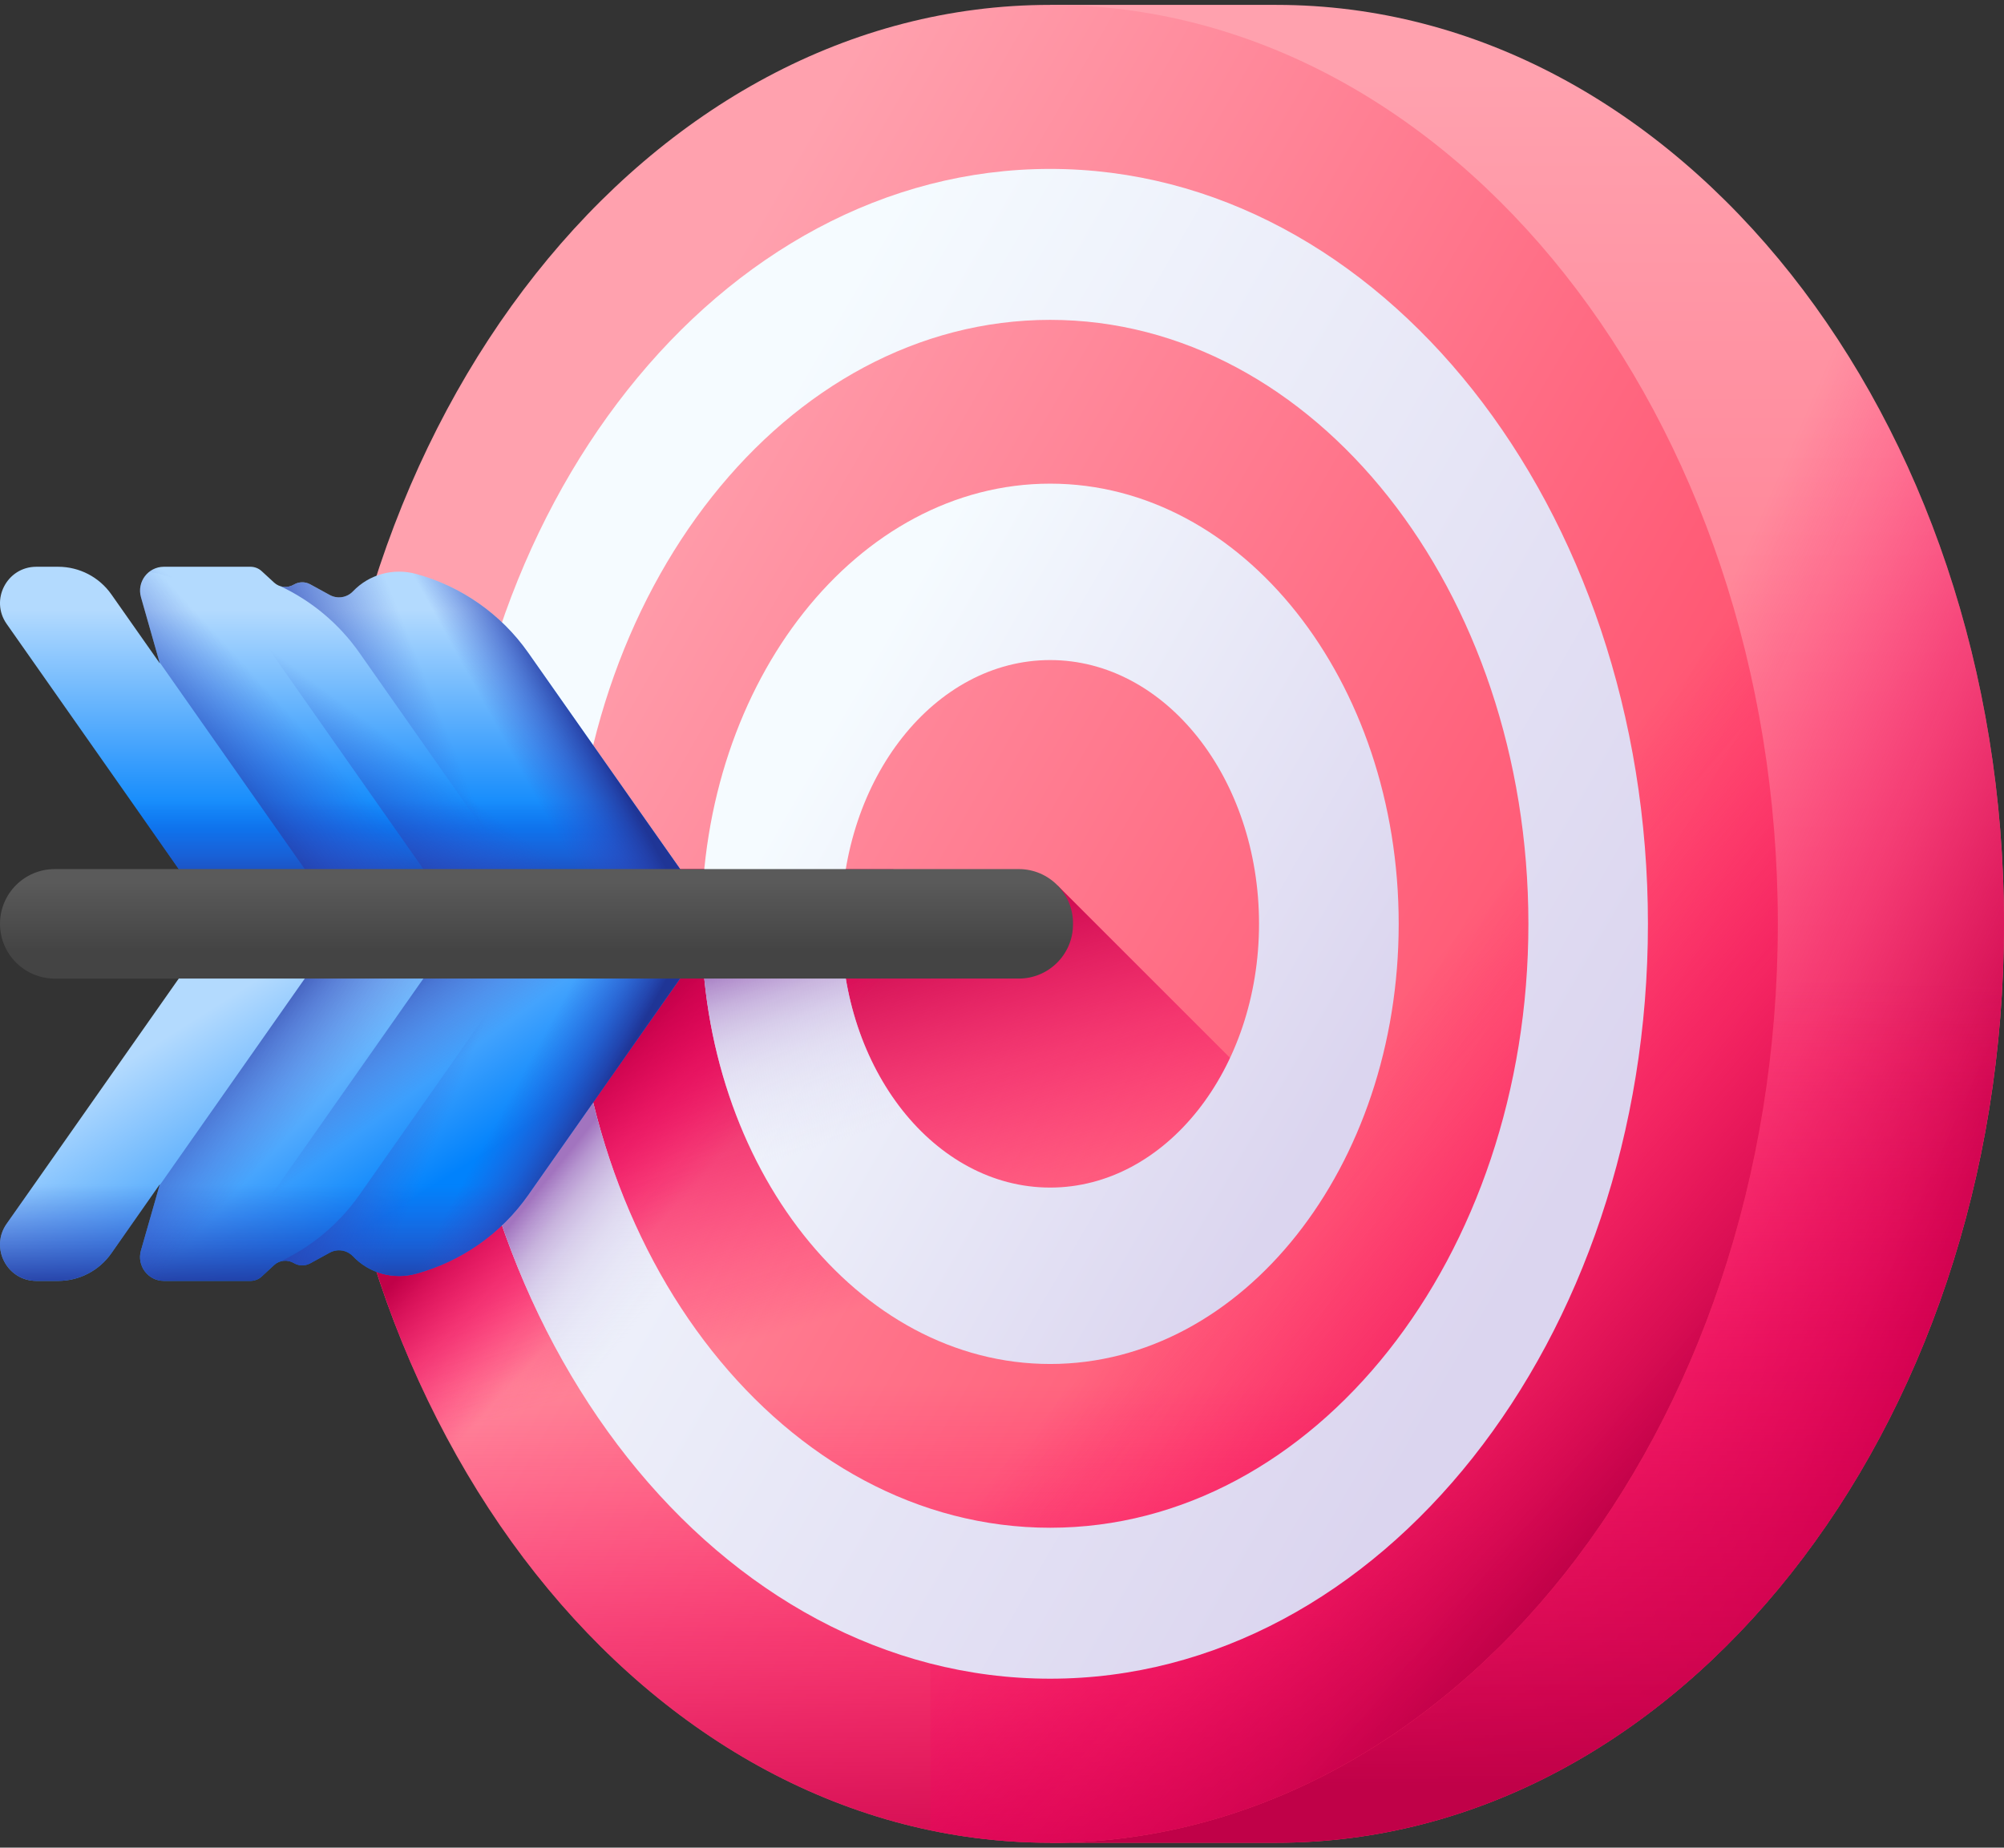 <svg width="180" height="166" viewBox="0 0 180 166" fill="none" xmlns="http://www.w3.org/2000/svg">
<rect x="0" y="0" width="180" height="166" fill="#333333" stroke="none"/>
<path d="M114.64 0.439H94.325V165.56H114.64C150.734 165.56 180 128.595 180 83C180 37.404 150.734 0.439 114.64 0.439Z" fill="url(#paint0_linear_1591_13495)"/>
<path d="M114.64 0.439H94.325V165.56H114.64C150.734 165.56 180 128.595 180 83C180 37.404 150.734 0.439 114.64 0.439Z" fill="url(#paint1_linear_1591_13495)"/>
<path d="M94.325 165.56H114.64C150.735 165.56 180.001 128.595 180.001 83C180.001 78.963 179.767 74.995 179.324 71.113H94.325V165.56Z" fill="url(#paint2_linear_1591_13495)"/>
<path d="M94.325 165.559C130.422 165.559 159.685 128.595 159.685 82.999C159.685 37.403 130.422 0.439 94.325 0.439C58.227 0.439 28.965 37.403 28.965 82.999C28.965 128.595 58.227 165.559 94.325 165.559Z" fill="url(#paint3_linear_1591_13495)"/>
<path d="M95.021 79.58H29.025C28.988 80.715 28.965 81.854 28.965 82.999C28.965 128.596 58.227 165.559 94.325 165.559C116.011 165.559 135.227 152.214 147.116 131.676L95.021 79.58Z" fill="url(#paint4_linear_1591_13495)"/>
<path d="M28.965 82.999C28.965 128.596 58.227 165.559 94.325 165.559C130.422 165.559 159.685 128.596 159.685 82.999C159.685 81.348 159.642 79.709 159.566 78.082H29.084C29.008 79.709 28.965 81.348 28.965 82.999Z" fill="url(#paint5_linear_1591_13495)"/>
<path d="M80.243 78.082H29.083C29.008 79.709 28.965 81.348 28.965 82.999C28.965 122.489 50.915 155.496 80.243 163.632V78.082Z" fill="url(#paint6_linear_1591_13495)"/>
<path d="M94.325 0.44C90.655 0.44 87.058 0.828 83.553 1.562V164.436C87.058 165.171 90.655 165.559 94.325 165.559C130.422 165.559 159.685 128.596 159.685 82.999C159.685 37.403 130.422 0.44 94.325 0.44Z" fill="url(#paint7_linear_1591_13495)"/>
<path d="M94.325 15.176C64.673 15.176 40.633 45.543 40.633 82.999C40.633 120.454 64.673 150.821 94.325 150.821C123.977 150.821 148.018 120.454 148.018 82.999C148.018 45.543 123.978 15.176 94.325 15.176ZM94.325 137.259C70.602 137.259 51.37 112.964 51.37 82.999C51.37 53.033 70.602 28.738 94.325 28.738C118.049 28.738 137.281 53.033 137.281 82.999C137.281 112.964 118.049 137.259 94.325 137.259Z" fill="url(#paint8_linear_1591_13495)"/>
<path d="M94.325 43.453C77.033 43.453 63.019 61.158 63.019 83C63.019 104.841 77.033 122.546 94.325 122.546C111.617 122.546 125.631 104.841 125.631 83C125.631 61.158 111.617 43.453 94.325 43.453ZM94.325 106.696C83.963 106.696 75.564 96.087 75.564 83C75.564 69.913 83.963 59.303 94.325 59.303C104.687 59.303 113.086 69.913 113.086 83C113.086 96.087 104.687 106.696 94.325 106.696Z" fill="url(#paint9_linear_1591_13495)"/>
<path d="M110.486 95.043C107.22 102.018 101.204 106.694 94.324 106.694C83.964 106.694 75.565 96.084 75.565 82.999C75.565 81.835 75.632 80.693 75.758 79.578H63.137C63.056 80.707 63.018 81.846 63.018 82.999C63.018 104.841 77.034 122.546 94.324 122.546C105.195 122.546 114.768 115.554 120.375 104.933L110.486 95.043Z" fill="url(#paint10_linear_1591_13495)"/>
<path d="M129.53 114.091C121.764 128.101 108.89 137.259 94.324 137.259C70.601 137.259 51.37 112.962 51.37 82.999C51.37 81.849 51.399 80.71 51.455 79.578H40.701C40.655 80.71 40.634 81.853 40.634 82.999C40.634 120.454 64.674 150.822 94.324 150.822C112.303 150.822 128.215 139.66 137.964 122.525L129.53 114.091Z" fill="url(#paint11_linear_1591_13495)"/>
<path d="M64.535 83H19.507L0.596 56.053C-0.919 53.894 0.628 50.92 3.265 50.92H5.22C7.129 50.92 8.918 51.848 10.011 53.413L14.36 59.607L12.662 53.652C12.272 52.284 13.298 50.92 14.722 50.92H22.496C22.869 50.92 23.228 51.06 23.502 51.312L24.622 52.343C25.106 52.788 25.825 52.862 26.389 52.525C26.841 52.256 27.401 52.245 27.863 52.497L29.617 53.456C30.306 53.832 31.162 53.699 31.703 53.13C33.156 51.603 35.33 51.008 37.363 51.562C41.401 52.662 44.986 55.139 47.446 58.647L64.535 83Z" fill="url(#paint12_linear_1591_13495)"/>
<path d="M19.507 82.999H64.535L51.168 63.951H6.14L19.507 82.999Z" fill="url(#paint13_linear_1591_13495)"/>
<path d="M47.445 58.647C44.985 55.139 41.401 52.662 37.362 51.562C35.329 51.008 33.155 51.604 31.703 53.13C31.161 53.699 30.305 53.833 29.616 53.456L27.863 52.498C27.401 52.245 26.84 52.256 26.389 52.525C25.824 52.862 25.105 52.787 24.622 52.343L23.501 51.312C23.227 51.06 22.868 50.92 22.495 50.92H14.722C13.298 50.92 12.271 52.284 12.662 53.652L14.325 59.485L30.826 83H64.534L47.445 58.647Z" fill="url(#paint14_linear_1591_13495)"/>
<path d="M47.446 58.647C44.985 55.139 41.401 52.662 37.363 51.562C35.33 51.008 33.156 51.604 31.703 53.13C31.162 53.699 30.306 53.833 29.617 53.456L27.863 52.498C27.401 52.245 26.841 52.256 26.389 52.525C25.825 52.862 25.106 52.787 24.622 52.343L23.502 51.312C23.228 51.06 22.869 50.92 22.496 50.92H14.722C14.207 50.92 13.746 51.1 13.383 51.393C13.692 51.425 14.001 51.479 14.306 51.562C18.344 52.662 21.929 55.139 24.389 58.647L41.478 83H64.535L47.446 58.647Z" fill="url(#paint15_linear_1591_13495)"/>
<path d="M47.446 58.648C44.985 55.14 41.401 52.663 37.363 51.563C35.33 51.009 33.156 51.604 31.703 53.131C31.162 53.7 30.306 53.833 29.617 53.456L27.863 52.498C27.402 52.246 26.841 52.256 26.39 52.526C26.013 52.75 25.568 52.788 25.17 52.658C27.982 53.984 30.446 56.028 32.283 58.648L49.373 83H64.535L47.446 58.648Z" fill="url(#paint16_linear_1591_13495)"/>
<path d="M47.446 58.648C44.985 55.14 41.401 52.663 37.363 51.563C35.33 51.009 33.156 51.604 31.703 53.131C31.162 53.7 30.306 53.833 29.617 53.456L27.863 52.498C27.402 52.246 26.841 52.256 26.39 52.526C26.013 52.75 25.568 52.788 25.17 52.658C27.982 53.984 30.446 56.028 32.283 58.648L49.373 83H64.535L47.446 58.648Z" fill="url(#paint17_linear_1591_13495)"/>
<path d="M64.535 83H19.507L0.596 109.947C-0.919 112.106 0.628 115.08 3.265 115.08H5.22C7.129 115.08 8.918 114.152 10.011 112.588L14.36 106.393L12.662 112.348C12.272 113.716 13.298 115.08 14.722 115.08H22.496C22.869 115.08 23.228 114.94 23.502 114.688L24.622 113.657C25.106 113.212 25.825 113.138 26.389 113.475C26.841 113.744 27.401 113.755 27.863 113.503L29.617 112.544C30.306 112.168 31.162 112.301 31.703 112.87C33.156 114.397 35.33 114.992 37.363 114.438C41.401 113.338 44.986 110.861 47.446 107.353L64.535 83Z" fill="url(#paint18_linear_1591_13495)"/>
<path d="M8.955 98.035L0.596 109.947C-0.919 112.105 0.628 115.08 3.265 115.08H5.22C7.129 115.08 8.918 114.151 10.011 112.587L14.36 106.393L12.662 112.348C12.272 113.716 13.298 115.08 14.722 115.08H22.496C22.869 115.08 23.228 114.94 23.502 114.687L24.622 113.657C25.106 113.212 25.825 113.138 26.389 113.474C26.841 113.744 27.401 113.754 27.863 113.502L29.617 112.544C30.306 112.167 31.162 112.301 31.703 112.87C33.156 114.396 35.33 114.991 37.363 114.438C41.401 113.338 44.986 110.861 47.446 107.353L53.984 98.035H8.955V98.035Z" fill="url(#paint19_linear_1591_13495)"/>
<path d="M47.445 107.353C44.985 110.861 41.401 113.338 37.362 114.438C35.329 114.991 33.155 114.396 31.703 112.87C31.161 112.301 30.305 112.167 29.616 112.544L27.863 113.502C27.401 113.755 26.84 113.744 26.389 113.475C25.824 113.138 25.105 113.213 24.622 113.657L23.501 114.688C23.227 114.94 22.868 115.08 22.495 115.08H14.722C13.298 115.08 12.271 113.716 12.662 112.348L14.325 106.515L30.826 83H64.534L47.445 107.353Z" fill="url(#paint20_linear_1591_13495)"/>
<path d="M47.446 107.353C44.985 110.861 41.401 113.338 37.363 114.438C35.33 114.991 33.156 114.396 31.703 112.87C31.162 112.301 30.306 112.167 29.617 112.544L27.863 113.502C27.401 113.755 26.841 113.744 26.389 113.475C25.825 113.138 25.106 113.213 24.622 113.657L23.502 114.688C23.228 114.94 22.869 115.08 22.496 115.08H14.722C14.207 115.08 13.746 114.9 13.383 114.607C13.692 114.575 14.001 114.521 14.306 114.438C18.344 113.338 21.929 110.861 24.389 107.353L41.478 83H64.535L47.446 107.353Z" fill="url(#paint21_linear_1591_13495)"/>
<path d="M47.446 107.353C44.985 110.861 41.401 113.338 37.363 114.438C35.33 114.991 33.156 114.396 31.703 112.87C31.162 112.301 30.306 112.167 29.617 112.544L27.863 113.502C27.402 113.755 26.841 113.744 26.39 113.475C26.013 113.25 25.568 113.213 25.17 113.342C27.982 112.016 30.446 109.972 32.283 107.353L49.373 83H64.535L47.446 107.353Z" fill="url(#paint22_linear_1591_13495)"/>
<path d="M47.446 107.353C44.985 110.861 41.401 113.338 37.363 114.438C35.33 114.991 33.156 114.396 31.703 112.87C31.162 112.301 30.306 112.167 29.617 112.544L27.863 113.502C27.402 113.755 26.841 113.744 26.39 113.475C26.013 113.25 25.568 113.213 25.17 113.342C27.982 112.016 30.446 109.972 32.283 107.353L49.373 83H64.535L47.446 107.353Z" fill="url(#paint23_linear_1591_13495)"/>
<path d="M96.378 83V83.051C96.376 85.74 94.195 87.919 91.506 87.919H4.918C2.202 87.919 0 85.717 0 83C0 80.284 2.202 78.082 4.918 78.082H91.507C94.196 78.082 96.376 80.261 96.379 82.95L96.378 83Z" fill="url(#paint24_linear_1591_13495)"/>
<defs>
<linearGradient id="paint0_linear_1591_13495" x1="137.163" y1="6.997" x2="137.163" y2="167.901" gradientUnits="userSpaceOnUse">
<stop stop-color="#FFA1AE"/>
<stop offset="1" stop-color="#FF4565"/>
</linearGradient>
<linearGradient id="paint1_linear_1591_13495" x1="136.925" y1="94.776" x2="176.6" y2="112.134" gradientUnits="userSpaceOnUse">
<stop stop-color="#FE0364" stop-opacity="0"/>
<stop offset="0.234" stop-color="#F90362" stop-opacity="0.234"/>
<stop offset="0.517" stop-color="#EA035B" stop-opacity="0.517"/>
<stop offset="0.824" stop-color="#D20250" stop-opacity="0.824"/>
<stop offset="1" stop-color="#C00148"/>
</linearGradient>
<linearGradient id="paint2_linear_1591_13495" x1="137.163" y1="87.588" x2="137.163" y2="160.591" gradientUnits="userSpaceOnUse">
<stop stop-color="#FE0364" stop-opacity="0"/>
<stop offset="0.234" stop-color="#F90362" stop-opacity="0.234"/>
<stop offset="0.517" stop-color="#EA035B" stop-opacity="0.517"/>
<stop offset="0.824" stop-color="#D20250" stop-opacity="0.824"/>
<stop offset="1" stop-color="#C00148"/>
</linearGradient>
<linearGradient id="paint3_linear_1591_13495" x1="47.093" y1="55.828" x2="149.588" y2="114.79" gradientUnits="userSpaceOnUse">
<stop stop-color="#FFA1AE"/>
<stop offset="1" stop-color="#FF4565"/>
</linearGradient>
<linearGradient id="paint4_linear_1591_13495" x1="87.913" y1="114.483" x2="78.39" y2="82.654" gradientUnits="userSpaceOnUse">
<stop stop-color="#FE0364" stop-opacity="0"/>
<stop offset="0.234" stop-color="#F90362" stop-opacity="0.234"/>
<stop offset="0.517" stop-color="#EA035B" stop-opacity="0.517"/>
<stop offset="0.824" stop-color="#D20250" stop-opacity="0.824"/>
<stop offset="1" stop-color="#C00148"/>
</linearGradient>
<linearGradient id="paint5_linear_1591_13495" x1="94.325" y1="124.37" x2="94.325" y2="171.597" gradientUnits="userSpaceOnUse">
<stop stop-color="#FE0364" stop-opacity="0"/>
<stop offset="0.234" stop-color="#F90362" stop-opacity="0.234"/>
<stop offset="0.517" stop-color="#EA035B" stop-opacity="0.517"/>
<stop offset="0.824" stop-color="#D20250" stop-opacity="0.824"/>
<stop offset="1" stop-color="#C00148"/>
</linearGradient>
<linearGradient id="paint6_linear_1591_13495" x1="61.322" y1="107.729" x2="50.963" y2="98.205" gradientUnits="userSpaceOnUse">
<stop stop-color="#FE0364" stop-opacity="0"/>
<stop offset="0.234" stop-color="#F90362" stop-opacity="0.234"/>
<stop offset="0.517" stop-color="#EA035B" stop-opacity="0.517"/>
<stop offset="0.824" stop-color="#D20250" stop-opacity="0.824"/>
<stop offset="1" stop-color="#C00148"/>
</linearGradient>
<linearGradient id="paint7_linear_1591_13495" x1="118.014" y1="98.729" x2="152.317" y2="128.073" gradientUnits="userSpaceOnUse">
<stop stop-color="#FE0364" stop-opacity="0"/>
<stop offset="0.234" stop-color="#F90362" stop-opacity="0.234"/>
<stop offset="0.517" stop-color="#EA035B" stop-opacity="0.517"/>
<stop offset="0.824" stop-color="#D20250" stop-opacity="0.824"/>
<stop offset="1" stop-color="#C00148"/>
</linearGradient>
<linearGradient id="paint8_linear_1591_13495" x1="55.525" y1="60.678" x2="139.723" y2="109.115" gradientUnits="userSpaceOnUse">
<stop stop-color="#F5FBFF"/>
<stop offset="1" stop-color="#DBD5EF"/>
</linearGradient>
<linearGradient id="paint9_linear_1591_13495" x1="71.701" y1="69.985" x2="120.796" y2="98.228" gradientUnits="userSpaceOnUse">
<stop stop-color="#F5FBFF"/>
<stop offset="1" stop-color="#DBD5EF"/>
</linearGradient>
<linearGradient id="paint10_linear_1591_13495" x1="91.478" y1="97.235" x2="85.798" y2="79.859" gradientUnits="userSpaceOnUse">
<stop stop-color="#DBD5EF" stop-opacity="0"/>
<stop offset="0.285" stop-color="#D9D2EE" stop-opacity="0.285"/>
<stop offset="0.474" stop-color="#D4C9E9" stop-opacity="0.474"/>
<stop offset="0.635" stop-color="#CBBAE2" stop-opacity="0.635"/>
<stop offset="0.779" stop-color="#BFA5D7" stop-opacity="0.78"/>
<stop offset="0.913" stop-color="#AF8ACA" stop-opacity="0.913"/>
<stop offset="1" stop-color="#A274BF"/>
</linearGradient>
<linearGradient id="paint11_linear_1591_13495" x1="69.012" y1="104.187" x2="57.818" y2="95.165" gradientUnits="userSpaceOnUse">
<stop stop-color="#DBD5EF" stop-opacity="0"/>
<stop offset="0.285" stop-color="#D9D2EE" stop-opacity="0.285"/>
<stop offset="0.474" stop-color="#D4C9E9" stop-opacity="0.474"/>
<stop offset="0.635" stop-color="#CBBAE2" stop-opacity="0.635"/>
<stop offset="0.779" stop-color="#BFA5D7" stop-opacity="0.78"/>
<stop offset="0.913" stop-color="#AF8ACA" stop-opacity="0.913"/>
<stop offset="1" stop-color="#A274BF"/>
</linearGradient>
<linearGradient id="paint12_linear_1591_13495" x1="32.267" y1="54.825" x2="32.267" y2="74.593" gradientUnits="userSpaceOnUse">
<stop stop-color="#B3DAFE"/>
<stop offset="1" stop-color="#0182FC"/>
</linearGradient>
<linearGradient id="paint13_linear_1591_13495" x1="35.337" y1="71.971" x2="35.337" y2="80.746" gradientUnits="userSpaceOnUse">
<stop stop-color="#314DC9" stop-opacity="0"/>
<stop offset="0.276" stop-color="#304BC4" stop-opacity="0.276"/>
<stop offset="0.563" stop-color="#2B45B8" stop-opacity="0.563"/>
<stop offset="0.854" stop-color="#243BA3" stop-opacity="0.854"/>
<stop offset="1" stop-color="#1F3596"/>
</linearGradient>
<linearGradient id="paint14_linear_1591_13495" x1="33.527" y1="72.217" x2="25.131" y2="79.986" gradientUnits="userSpaceOnUse">
<stop stop-color="#314DC9" stop-opacity="0"/>
<stop offset="0.276" stop-color="#304BC4" stop-opacity="0.276"/>
<stop offset="0.563" stop-color="#2B45B8" stop-opacity="0.563"/>
<stop offset="0.854" stop-color="#243BA3" stop-opacity="0.854"/>
<stop offset="1" stop-color="#1F3596"/>
</linearGradient>
<linearGradient id="paint15_linear_1591_13495" x1="37.991" y1="68.504" x2="30.848" y2="78.153" gradientUnits="userSpaceOnUse">
<stop stop-color="#314DC9" stop-opacity="0"/>
<stop offset="0.276" stop-color="#304BC4" stop-opacity="0.276"/>
<stop offset="0.563" stop-color="#2B45B8" stop-opacity="0.563"/>
<stop offset="0.854" stop-color="#243BA3" stop-opacity="0.854"/>
<stop offset="1" stop-color="#1F3596"/>
</linearGradient>
<linearGradient id="paint16_linear_1591_13495" x1="41.541" y1="69.161" x2="29.387" y2="74.048" gradientUnits="userSpaceOnUse">
<stop stop-color="#314DC9" stop-opacity="0"/>
<stop offset="0.276" stop-color="#304BC4" stop-opacity="0.276"/>
<stop offset="0.563" stop-color="#2B45B8" stop-opacity="0.563"/>
<stop offset="0.854" stop-color="#243BA3" stop-opacity="0.854"/>
<stop offset="1" stop-color="#1F3596"/>
</linearGradient>
<linearGradient id="paint17_linear_1591_13495" x1="45.724" y1="67.351" x2="52.115" y2="63.842" gradientUnits="userSpaceOnUse">
<stop stop-color="#314DC9" stop-opacity="0"/>
<stop offset="0.276" stop-color="#304BC4" stop-opacity="0.276"/>
<stop offset="0.563" stop-color="#2B45B8" stop-opacity="0.563"/>
<stop offset="0.854" stop-color="#243BA3" stop-opacity="0.854"/>
<stop offset="1" stop-color="#1F3596"/>
</linearGradient>
<linearGradient id="paint18_linear_1591_13495" x1="25.184" y1="86.667" x2="38.091" y2="107.093" gradientUnits="userSpaceOnUse">
<stop stop-color="#B3DAFE"/>
<stop offset="1" stop-color="#0182FC"/>
</linearGradient>
<linearGradient id="paint19_linear_1591_13495" x1="26.992" y1="106.431" x2="26.992" y2="116.12" gradientUnits="userSpaceOnUse">
<stop stop-color="#314DC9" stop-opacity="0"/>
<stop offset="0.276" stop-color="#304BC4" stop-opacity="0.276"/>
<stop offset="0.563" stop-color="#2B45B8" stop-opacity="0.563"/>
<stop offset="0.854" stop-color="#243BA3" stop-opacity="0.854"/>
<stop offset="1" stop-color="#1F3596"/>
</linearGradient>
<linearGradient id="paint20_linear_1591_13495" x1="33.527" y1="93.783" x2="25.131" y2="86.014" gradientUnits="userSpaceOnUse">
<stop stop-color="#314DC9" stop-opacity="0"/>
<stop offset="0.276" stop-color="#304BC4" stop-opacity="0.276"/>
<stop offset="0.563" stop-color="#2B45B8" stop-opacity="0.563"/>
<stop offset="0.854" stop-color="#243BA3" stop-opacity="0.854"/>
<stop offset="1" stop-color="#1F3596"/>
</linearGradient>
<linearGradient id="paint21_linear_1591_13495" x1="37.991" y1="97.496" x2="30.848" y2="87.847" gradientUnits="userSpaceOnUse">
<stop stop-color="#314DC9" stop-opacity="0"/>
<stop offset="0.276" stop-color="#304BC4" stop-opacity="0.276"/>
<stop offset="0.563" stop-color="#2B45B8" stop-opacity="0.563"/>
<stop offset="0.854" stop-color="#243BA3" stop-opacity="0.854"/>
<stop offset="1" stop-color="#1F3596"/>
</linearGradient>
<linearGradient id="paint22_linear_1591_13495" x1="41.541" y1="96.84" x2="29.387" y2="91.953" gradientUnits="userSpaceOnUse">
<stop stop-color="#314DC9" stop-opacity="0"/>
<stop offset="0.276" stop-color="#304BC4" stop-opacity="0.276"/>
<stop offset="0.563" stop-color="#2B45B8" stop-opacity="0.563"/>
<stop offset="0.854" stop-color="#243BA3" stop-opacity="0.854"/>
<stop offset="1" stop-color="#1F3596"/>
</linearGradient>
<linearGradient id="paint23_linear_1591_13495" x1="45.724" y1="98.65" x2="52.115" y2="102.158" gradientUnits="userSpaceOnUse">
<stop stop-color="#314DC9" stop-opacity="0"/>
<stop offset="0.276" stop-color="#304BC4" stop-opacity="0.276"/>
<stop offset="0.563" stop-color="#2B45B8" stop-opacity="0.563"/>
<stop offset="0.854" stop-color="#243BA3" stop-opacity="0.854"/>
<stop offset="1" stop-color="#1F3596"/>
</linearGradient>
<linearGradient id="paint24_linear_1591_13495" x1="48.189" y1="79.279" x2="48.189" y2="85.341" gradientUnits="userSpaceOnUse">
<stop stop-color="#5A5A5A"/>
<stop offset="1" stop-color="#444444"/>
</linearGradient>
</defs>
</svg>
